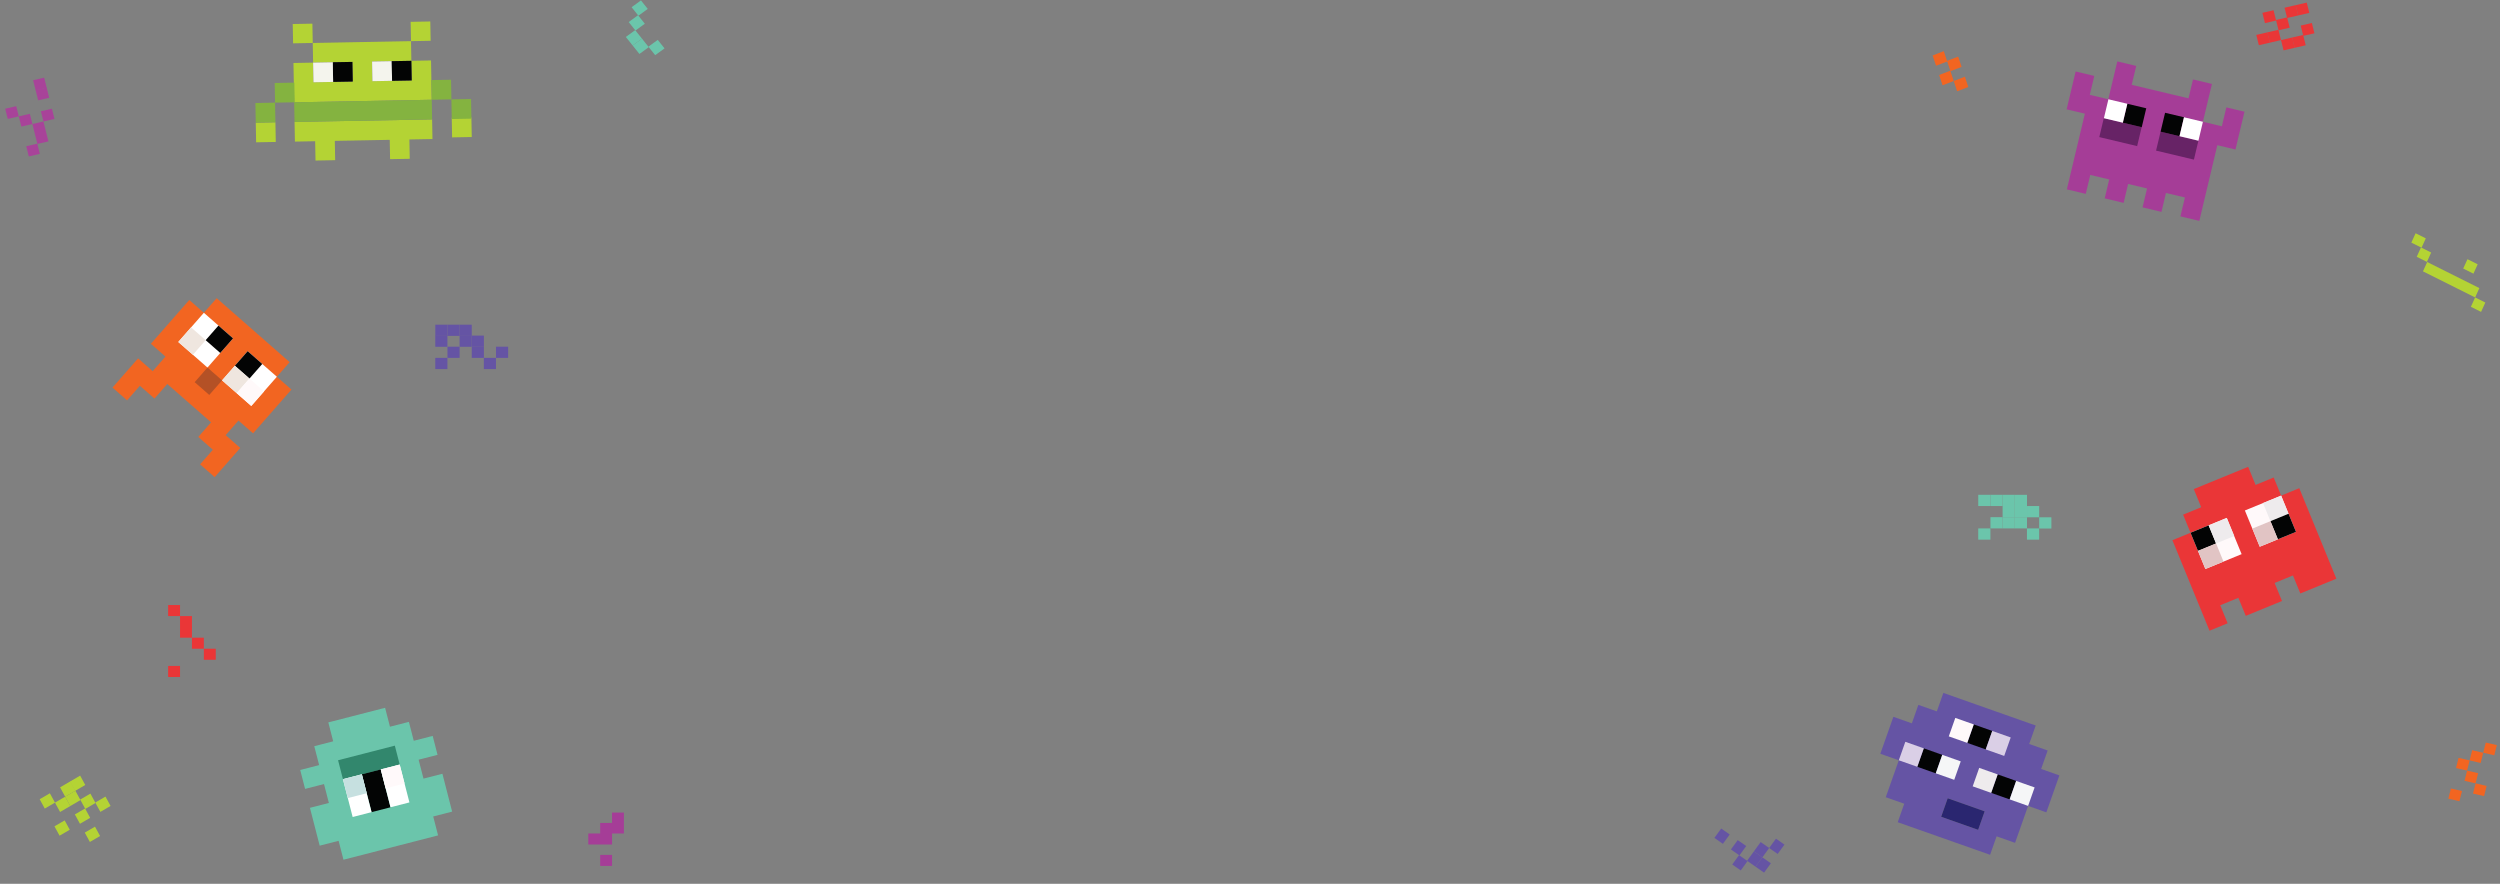 <?xml version="1.0" encoding="UTF-8" standalone="no"?>
<!DOCTYPE svg PUBLIC "-//W3C//DTD SVG 1.1//EN" "http://www.w3.org/Graphics/SVG/1.1/DTD/svg11.dtd">
<svg width="100%" height="100%" viewBox="0 0 2130 753" version="1.1" xmlns="http://www.w3.org/2000/svg" xmlns:xlink="http://www.w3.org/1999/xlink" xml:space="preserve" xmlns:serif="http://www.serif.com/" style="fill-rule:evenodd;clip-rule:evenodd;stroke-linejoin:round;stroke-miterlimit:2;">
    <rect x="0" y="0" width="2130" height="753" fill="#808080" stroke="none"/>
    <g transform="matrix(1,0,0,1,78.397,-7.969)">
        <g transform="matrix(0.108,-0.002,0.002,0.108,230.955,85.66)">
            <g transform="matrix(1,0,0,1,-851,-540)">
                <clipPath id="_clip1">
                    <rect x="0" y="0" width="1702" height="1080"/>
                </clipPath>
                <g clip-path="url(#_clip1)">
                    <g>
                        <path d="M1236.19,152.41L1236.19,-2.625L1391.22,-2.625L1391.22,152.41L1236.19,152.41ZM461.007,152.41L305.971,152.41L305.971,-2.625L461.007,-2.625L461.007,152.41ZM461.007,152.41L1236.19,152.41L1236.19,307.446L926.114,307.446L926.114,462.482L1236.19,462.482L1236.19,307.446L1391.22,307.446L1391.22,617.518L305.971,617.518L305.971,307.446L461.007,307.446L461.007,462.482L771.079,462.482L771.079,307.446L461.007,307.446L461.007,152.41ZM1701.29,917.343L1546.26,917.343L1546.26,762.306L1701.29,762.306L1701.29,917.343ZM155.036,927.59L0,927.59L0,772.554L155.036,772.554L155.036,927.59ZM465.712,927.59L305.971,927.59L305.971,772.554L1391.22,772.554L1391.22,927.59L1209.03,927.59L1209.03,1082.63L1053.99,1082.63L1053.99,927.59L620.748,927.59L620.748,1082.63L465.712,1082.63L465.712,927.59Z" style="fill:rgb(180,211,52);"/>
                        <rect x="616.043" y="307.446" width="155.036" height="155.036" style="fill:rgb(3,4,4);fill-rule:nonzero;"/>
                        <rect x="461.007" y="307.446" width="155.036" height="155.036" style="fill:rgb(244,244,237);fill-rule:nonzero;"/>
                        <rect x="926.114" y="307.446" width="155.036" height="155.036" style="fill:rgb(244,244,237);fill-rule:nonzero;"/>
                        <rect x="1081.15" y="307.446" width="155.04" height="155.036" style="fill:rgb(3,4,4);fill-rule:nonzero;"/>
                        <path d="M1546.26,617.518L1701.29,617.518L1701.29,772.554L1546.26,772.554L1546.26,617.518ZM155.036,617.518L155.036,772.554L0,772.554L0,617.518L155.036,617.518ZM1391.22,617.518L1391.22,462.482L1546.26,462.482L1546.26,617.518L1391.22,617.518ZM155.036,617.518L155.036,462.482L310.072,462.482L310.072,617.518L1391.22,617.518L1391.22,772.554L305.971,772.554L305.971,617.518L155.036,617.518Z" style="fill:rgb(132,179,64);"/>
                    </g>
                </g>
            </g>
        </g>
        <g transform="matrix(0.105,-0.027,0.027,0.105,240.037,673.617)">
            <g transform="matrix(1,0,0,1,-540.5,-540)">
                <g>
                    <path d="M156.503,463.602L2.952,463.602L2.952,310.052L156.503,310.052L156.503,156.503L310.052,156.503L310.052,2.953L770.701,2.953L770.701,156.503L924.251,156.503L924.251,310.052L1077.8,310.052L1077.8,463.602L924.251,463.602L924.251,617.152L1077.8,617.152L1077.8,924.251L924.251,924.251L924.251,1077.8L156.503,1077.8L156.503,924.251L2.952,924.251L2.952,617.152L156.503,617.152L156.503,463.602Z" style="fill:rgb(107,197,171);"/>
                    <rect x="310.052" y="310.052" width="460.649" height="153.55" style="fill:rgb(50,135,109);"/>
                    <rect x="463.602" y="463.602" width="153.55" height="307.099" style="fill:rgb(3,4,4);"/>
                    <rect x="617.152" y="463.602" width="153.549" height="307.099" style="fill:white;fill-rule:nonzero;"/>
                    <rect x="310.052" y="463.602" width="153.55" height="307.099" style="fill:white;fill-rule:nonzero;"/>
                    <rect x="310.052" y="463.602" width="153.55" height="153.55" style="fill:rgb(198,224,224);fill-rule:nonzero;"/>
                    <rect x="617.152" y="463.602" width="153.549" height="153.55" style="fill:rgb(255,249,250);fill-rule:nonzero;"/>
                </g>
            </g>
        </g>
        <g transform="matrix(0.1,-0.041,0.041,0.1,1836.02,469.177)">
            <g transform="matrix(1,0,0,1,-540.5,-540)">
                <clipPath id="_clip2">
                    <rect x="0" y="0" width="1081" height="1080"/>
                </clipPath>
                <g clip-path="url(#_clip2)">
                    <g>
                        <path d="M0,1080.75L0,308.787L154.393,308.787L154.393,154.393L308.787,154.393L308.787,0L771.967,0L771.967,154.393L926.36,154.393L926.36,308.787L1080.75,308.787L1080.75,1080.75L773.894,1080.75L773.894,926.36L617.573,926.36L617.573,1080.75L308.787,1080.75L308.787,926.36L154.393,926.36L154.393,1080.75L0,1080.75Z" style="fill:rgb(234,54,55);"/>
                        <rect x="617.573" y="308.787" width="308.787" height="308.786" style="fill:rgb(255,249,250);fill-rule:nonzero;"/>
                        <rect x="771.967" y="308.787" width="154.393" height="154.393" style="fill:rgb(238,235,237);fill-rule:nonzero;"/>
                        <rect x="154.393" y="308.787" width="308.787" height="308.786" style="fill:rgb(255,249,250);fill-rule:nonzero;"/>
                        <rect x="154.393" y="308.787" width="154.394" height="154.393" style="fill:rgb(3,4,4);fill-rule:nonzero;"/>
                        <rect x="308.787" y="308.787" width="154.393" height="154.393" style="fill:rgb(238,235,237);fill-rule:nonzero;"/>
                        <rect x="771.967" y="463.18" width="154.393" height="154.393" style="fill:rgb(3,4,4);fill-rule:nonzero;"/>
                        <rect x="154.393" y="463.18" width="154.394" height="154.393" style="fill:rgb(225,196,196);fill-rule:nonzero;"/>
                        <rect x="617.573" y="463.18" width="154.394" height="154.393" style="fill:rgb(225,196,196);fill-rule:nonzero;"/>
                    </g>
                </g>
            </g>
        </g>
        <g transform="matrix(0.105,0.025,-0.025,0.105,1752.38,126.301)">
            <g transform="matrix(1,0,0,1,-685,-540)">
                <clipPath id="_clip3">
                    <rect x="0" y="0" width="1370" height="1080"/>
                </clipPath>
                <g clip-path="url(#_clip3)">
                    <g>
                        <rect x="301.112" y="309.676" width="153.55" height="153.549" style="fill:rgb(255,249,250);fill-rule:nonzero;"/>
                        <path d="M-2.203,463.225L-2.203,156.126L151.347,156.126L151.347,309.676L301.558,309.675L301.558,2.576L455.108,2.576L455.108,156.126L915.757,156.126L915.757,2.576L1069.31,2.576L1069.31,309.675L1222.86,309.676L1222.86,156.126L1376.41,156.126L1376.41,463.225L1222.86,463.225L1222.86,1077.42L1069.31,1077.42L1069.31,923.874L915.757,923.874L915.757,1077.42L762.207,1077.42L762.207,923.874L608.658,923.874L608.658,1077.42L455.108,1077.42L455.108,923.874L301.558,923.874L301.558,1077.42L148.008,1077.42L148.008,463.225L-2.203,463.225Z" style="fill:rgb(165,61,151);"/>
                        <rect x="301.558" y="463.225" width="307.1" height="153.55" style="fill:rgb(103,35,102);"/>
                        <path d="M1069.31,616.775L762.207,616.775L762.207,463.224L1069.31,463.225L1069.31,616.775Z" style="fill:rgb(103,35,102);"/>
                        <rect x="455.942" y="309.676" width="153.55" height="153.549" style="fill:rgb(3,4,4);fill-rule:nonzero;"/>
                        <g transform="matrix(1,0,0,1,-1.098,0)">
                            <rect x="763.305" y="309.675" width="153.55" height="153.549" style="fill:rgb(3,4,4);fill-rule:nonzero;"/>
                        </g>
                        <rect x="915.756" y="309.675" width="153.554" height="153.549" style="fill:white;fill-rule:nonzero;"/>
                        <rect x="302.388" y="309.676" width="153.554" height="153.549" style="fill:white;fill-rule:nonzero;"/>
                    </g>
                </g>
            </g>
        </g>
        <g transform="matrix(0.102,0.036,-0.036,0.102,1596.97,667.198)">
            <g transform="matrix(1,0,0,1,-695,-540)">
                <clipPath id="_clip4">
                    <rect x="0" y="0" width="1390" height="1080"/>
                </clipPath>
                <g clip-path="url(#_clip4)">
                    <g>
                        <path d="M157.672,617.143L3.385,617.143L3.385,308.571L157.672,308.571L157.672,154.286L311.957,154.286L311.957,0L1083.39,0L1083.39,154.286L1237.67,154.286L1237.67,308.571L1391.96,308.571L1391.96,617.143L1237.67,617.143L1237.67,925.714L1083.39,925.714L1083.39,1080L311.957,1080L311.957,925.714L157.672,925.714L157.672,617.143ZM929.1,771.428L620.529,771.428L620.529,925.714L929.1,925.714L929.1,771.428Z" style="fill:rgb(101,84,164);"/>
                        <rect x="311.957" y="154.286" width="154.286" height="154.285" style="fill:rgb(101,84,164);fill-rule:nonzero;"/>
                        <rect x="620.529" y="154.286" width="154.285" height="154.285" style="fill:rgb(3,4,4);fill-rule:nonzero;"/>
                        <rect x="466.243" y="154.286" width="154.286" height="154.285" style="fill:rgb(255,249,250);fill-rule:nonzero;"/>
                        <rect x="774.814" y="154.286" width="154.286" height="154.285" style="fill:rgb(218,207,230);fill-rule:nonzero;"/>
                        <rect x="620.529" y="771.428" width="308.571" height="154.286" style="fill:rgb(42,38,112);"/>
                        <rect x="311.957" y="462.857" width="154.286" height="154.286" style="fill:rgb(3,4,4);fill-rule:nonzero;"/>
                        <rect x="157.672" y="462.857" width="154.285" height="154.286" style="fill:rgb(218,207,230);fill-rule:nonzero;"/>
                        <rect x="466.243" y="462.857" width="154.286" height="154.286" style="fill:rgb(245,246,247);fill-rule:nonzero;"/>
                        <rect x="929.1" y="462.857" width="154.29" height="154.286" style="fill:rgb(3,4,4);fill-rule:nonzero;"/>
                        <rect x="774.814" y="462.857" width="154.286" height="154.286" style="fill:rgb(238,235,237);fill-rule:nonzero;"/>
                        <rect x="1083.39" y="462.857" width="154.28" height="154.286" style="fill:rgb(245,246,247);fill-rule:nonzero;"/>
                    </g>
                </g>
            </g>
        </g>
        <g transform="matrix(0.081,0.071,-0.071,0.081,99.171,332.782)">
            <g transform="matrix(1,0,0,1,-540.5,-540)">
                <g>
                    <path d="M2.952,617.152L2.952,156.503L1077.8,156.503L1077.8,617.152L924.251,617.152L924.251,770.701L1077.8,770.701L1077.8,1077.8L924.251,1077.8L924.251,924.251L770.701,924.251L770.701,770.701L310.052,770.701L310.052,924.251L156.502,924.251L156.502,1077.8L2.952,1077.8L2.952,770.701L156.502,770.701L156.502,617.152L2.952,617.152ZM156.502,156.503L156.502,2.953L924.251,2.953L924.251,156.503L156.502,156.503Z" style="fill:rgb(242,101,33);"/>
                    <path d="M463.602,463.602L156.502,463.602L156.503,156.503L463.603,156.503L463.602,463.602Z" style="fill:white;fill-rule:nonzero;"/>
                    <rect x="617.152" y="156.503" width="307.099" height="307.099" style="fill:white;fill-rule:nonzero;"/>
                    <rect x="310.052" y="156.503" width="153.55" height="153.549" style="fill:rgb(3,4,4);fill-rule:nonzero;"/>
                    <rect x="617.152" y="156.503" width="153.549" height="153.549" style="fill:rgb(3,4,4);fill-rule:nonzero;"/>
                    <rect x="156.502" y="310.052" width="153.55" height="153.55" style="fill:rgb(239,230,223);fill-rule:nonzero;"/>
                    <rect x="617.152" y="310.052" width="153.549" height="153.55" style="fill:rgb(239,230,223);fill-rule:nonzero;"/>
                    <rect x="463.602" y="463.602" width="153.55" height="153.55" style="fill:rgb(180,81,38);fill-rule:nonzero;"/>
                    <rect x="770.701" y="310.052" width="153.55" height="153.55" style="fill:rgb(255,249,250);fill-rule:nonzero;"/>
                </g>
            </g>
        </g>
        <g transform="matrix(0.013,0.003,-0.003,0.012,2028.27,665.613)">
            <g transform="matrix(1,0,0,1,-1087.5,-2172.92)">
                <g transform="matrix(4.167,0,0,4.167,0,0)">
                    <rect x="347.602" y="0.19" width="173.801" height="173.801" style="fill:rgb(242,101,33);fill-rule:nonzero;"/>
                    <rect x="0" y="347.792" width="173.801" height="173.802" style="fill:rgb(242,101,33);fill-rule:nonzero;"/>
                    <rect x="173.801" y="173.991" width="173.801" height="173.801" style="fill:rgb(242,101,33);fill-rule:nonzero;"/>
                    <rect x="347.602" y="695.395" width="173.801" height="173.801" style="fill:rgb(242,101,33);fill-rule:nonzero;"/>
                    <rect x="0" y="869.196" width="173.801" height="173.804" style="fill:rgb(242,101,33);fill-rule:nonzero;"/>
                    <rect x="173.801" y="521.594" width="173.801" height="173.801" style="fill:rgb(242,101,33);fill-rule:nonzero;"/>
                </g>
            </g>
        </g>
        <g transform="matrix(-0.008,0.011,-0.01,-0.007,1409.22,728.712)">
            <g transform="matrix(1,0,0,1,-1450,-2116.67)">
                <clipPath id="_clip5">
                    <rect x="0" y="0" width="2900" height="4233.33"/>
                </clipPath>
                <g clip-path="url(#_clip5)">
                    <g transform="matrix(4.167,0,0,4.167,0,0)">
                        <rect x="521.403" y="338.357" width="173.802" height="173.801" style="fill:rgb(101,84,164);fill-rule:nonzero;"/>
                        <rect x="347.603" y="174.221" width="173.8" height="173.801" style="fill:rgb(101,84,164);fill-rule:nonzero;"/>
                        <rect x="347.603" y="0.42" width="173.8" height="173.801" style="fill:rgb(101,84,164);fill-rule:nonzero;"/>
                        <rect x="173.801" y="174.221" width="173.802" height="173.801" style="fill:rgb(101,84,164);fill-rule:nonzero;"/>
                        <rect x="0" y="0.42" width="173.801" height="173.801" style="fill:rgb(101,84,164);fill-rule:nonzero;"/>
                        <rect x="347.603" y="842.2" width="173.8" height="173.8" style="fill:rgb(101,84,164);fill-rule:nonzero;"/>
                        <rect x="347.603" y="504.264" width="173.8" height="173.801" style="fill:rgb(101,84,164);fill-rule:nonzero;"/>
                    </g>
                </g>
            </g>
        </g>
        <g transform="matrix(0.011,-0.008,0.008,0.01,469.787,34.529)">
            <g transform="matrix(1,0,0,1,-1087.5,-1754.17)">
                <g transform="matrix(4.167,0,0,4.167,0,0)">
                    <rect x="173.802" y="164.355" width="173.801" height="173.802" style="fill:rgb(107,197,171);fill-rule:nonzero;"/>
                    <rect x="347.603" y="0.22" width="173.801" height="173.801" style="fill:rgb(107,197,171);fill-rule:nonzero;"/>
                    <rect x="0" y="504.064" width="173.802" height="173.801" style="fill:rgb(107,197,171);fill-rule:nonzero;"/>
                    <rect x="173.802" y="668.199" width="173.801" height="173.801" style="fill:rgb(107,197,171);fill-rule:nonzero;"/>
                    <rect x="0" y="330.263" width="173.802" height="173.801" style="fill:rgb(107,197,171);fill-rule:nonzero;"/>
                </g>
            </g>
        </g>
        <g transform="matrix(0.012,0.006,-0.005,0.011,2007.61,240.193)">
            <g transform="matrix(1,0,0,1,-2929.17,-1450)">
                <clipPath id="_clip6">
                    <rect x="0" y="0" width="5858.33" height="2900"/>
                </clipPath>
                <g clip-path="url(#_clip6)">
                    <g transform="matrix(4.167,0,0,4.167,0,0)">
                        <rect x="0" y="0.795" width="173.801" height="173.801" style="fill:rgb(180,211,52);fill-rule:nonzero;"/>
                        <rect x="883.886" y="0.795" width="173.804" height="173.801" style="fill:rgb(180,211,52);fill-rule:nonzero;"/>
                        <rect x="1231.49" y="522.199" width="173.8" height="173.801" style="fill:rgb(180,211,52);fill-rule:nonzero;"/>
                        <rect x="164.135" y="174.596" width="173.802" height="173.801" style="fill:rgb(180,211,52);fill-rule:nonzero;"/>
                        <rect x="342.77" y="348.397" width="888.72" height="173.802" style="fill:rgb(180,211,52);fill-rule:nonzero;"/>
                    </g>
                </g>
            </g>
        </g>
        <g transform="matrix(0.013,-0.003,0.003,0.012,1867.65,32.7)">
            <g transform="matrix(1,0,0,1,-1814.58,-1425)">
                <clipPath id="_clip7">
                    <rect x="0" y="0" width="3629.17" height="2850"/>
                </clipPath>
                <g clip-path="url(#_clip7)">
                    <g transform="matrix(4.167,0,0,4.167,0,0)">
                        <rect x="348.396" y="165.8" width="175.388" height="175.388" style="fill:rgb(234,54,55);fill-rule:nonzero;"/>
                        <rect x="521.403" y="0.165" width="175.389" height="175.389" style="fill:rgb(234,54,55);fill-rule:nonzero;"/>
                        <rect x="695.205" y="0.165" width="175.388" height="175.389" style="fill:rgb(234,54,55);fill-rule:nonzero;"/>
                        <rect x="173.007" y="0.165" width="175.389" height="175.389" style="fill:rgb(234,54,55);fill-rule:nonzero;"/>
                        <rect x="695.205" y="347.949" width="175.388" height="175.388" style="fill:rgb(234,54,55);fill-rule:nonzero;"/>
                        <rect x="521.403" y="508.611" width="175.389" height="175.389" style="fill:rgb(234,54,55);fill-rule:nonzero;"/>
                        <rect x="348.396" y="508.611" width="175.388" height="175.389" style="fill:rgb(234,54,55);fill-rule:nonzero;"/>
                        <rect x="0" y="333.222" width="175.389" height="175.389" style="fill:rgb(234,54,55);fill-rule:nonzero;"/>
                        <rect x="173.007" y="333.222" width="175.389" height="175.389" style="fill:rgb(234,54,55);fill-rule:nonzero;"/>
                    </g>
                </g>
            </g>
        </g>
        <g transform="matrix(0.014,0,0,0.013,1638.24,448.626)">
            <g transform="matrix(1,0,0,1,-2227.08,-1470.83)">
                <g transform="matrix(4.167,0,0,4.167,0,0)">
                    <rect x="178.402" y="0.368" width="177.972" height="176.765" style="fill:rgb(107,197,171);fill-rule:nonzero;"/>
                    <rect x="355.943" y="175.868" width="177.971" height="176.765" style="fill:rgb(107,197,171);fill-rule:nonzero;"/>
                    <rect x="178.402" y="352.633" width="177.972" height="176.765" style="fill:rgb(107,197,171);fill-rule:nonzero;"/>
                    <rect x="0.43" y="0.368" width="177.972" height="176.765" style="fill:rgb(107,197,171);fill-rule:nonzero;"/>
                    <rect x="0" y="529.234" width="177.971" height="176.765" style="fill:rgb(107,197,171);fill-rule:nonzero;"/>
                    <rect x="356.374" y="0.368" width="177.971" height="176.765" style="fill:rgb(107,197,171);fill-rule:nonzero;"/>
                    <rect x="711.455" y="529.234" width="177.971" height="176.765" style="fill:rgb(107,197,171);fill-rule:nonzero;"/>
                    <rect x="890.288" y="354.398" width="177.972" height="176.765" style="fill:rgb(107,197,171);fill-rule:nonzero;"/>
                    <rect x="534.345" y="0.867" width="177.971" height="176.765" style="fill:rgb(107,197,171);fill-rule:nonzero;"/>
                    <rect x="534.345" y="175.868" width="177.971" height="176.765" style="fill:rgb(107,197,171);fill-rule:nonzero;"/>
                    <rect x="712.316" y="177.632" width="177.972" height="176.766" style="fill:rgb(107,197,171);fill-rule:nonzero;"/>
                    <rect x="534.345" y="352.633" width="177.971" height="176.765" style="fill:rgb(107,197,171);fill-rule:nonzero;"/>
                    <rect x="356.374" y="352.633" width="177.971" height="176.765" style="fill:rgb(107,197,171);fill-rule:nonzero;"/>
                </g>
            </g>
        </g>
        <g transform="matrix(0.014,0,0,0.013,323.5,303.49)">
            <g transform="matrix(1,0,0,1,-2216.67,-1456.25)">
                <g transform="matrix(4.167,0,0,4.167,0,0)">
                    <rect x="177.808" y="0.743" width="177.379" height="176.177" style="fill:rgb(101,84,164);fill-rule:nonzero;"/>
                    <rect x="354.757" y="172.392" width="177.379" height="176.177" style="fill:rgb(101,84,164);fill-rule:nonzero;"/>
                    <rect x="177.808" y="346.81" width="177.379" height="176.178" style="fill:rgb(101,84,164);fill-rule:nonzero;"/>
                    <rect x="0.429" y="0.743" width="177.379" height="176.177" style="fill:rgb(101,84,164);fill-rule:nonzero;"/>
                    <rect x="0" y="522.824" width="177.379" height="176.176" style="fill:rgb(101,84,164);fill-rule:nonzero;"/>
                    <rect x="355.187" y="0.743" width="177.378" height="176.177" style="fill:rgb(101,84,164);fill-rule:nonzero;"/>
                    <rect x="709.085" y="522.824" width="177.379" height="176.176" style="fill:rgb(101,84,164);fill-rule:nonzero;"/>
                    <rect x="886.464" y="346.81" width="177.376" height="176.178" style="fill:rgb(101,84,164);fill-rule:nonzero;"/>
                    <rect x="532.565" y="172.392" width="177.379" height="176.177" style="fill:rgb(101,84,164);fill-rule:nonzero;"/>
                    <rect x="0" y="172.392" width="177.379" height="176.177" style="fill:rgb(101,84,164);fill-rule:nonzero;"/>
                    <rect x="532.565" y="346.81" width="177.379" height="176.178" style="fill:rgb(101,84,164);fill-rule:nonzero;"/>
                </g>
            </g>
        </g>
        <g transform="matrix(0.012,-0.007,0.006,0.011,-10.15,699.488)">
            <g transform="matrix(1,0,0,1,-1812.5,-2116.67)">
                <clipPath id="_clip8">
                    <rect x="0" y="0" width="3625" height="4233.33"/>
                </clipPath>
                <g clip-path="url(#_clip8)">
                    <g transform="matrix(4.167,0,0,4.167,0,0)">
                        <rect x="521.404" y="338.357" width="173.801" height="173.801" style="fill:rgb(180,211,52);fill-rule:nonzero;"/>
                        <rect x="0" y="504.264" width="173.801" height="173.801" style="fill:rgb(180,211,52);fill-rule:nonzero;"/>
                        <rect x="347.603" y="174.221" width="173.801" height="173.802" style="fill:rgb(180,211,52);fill-rule:nonzero;"/>
                        <rect x="695.205" y="504.264" width="173.801" height="173.801" style="fill:rgb(180,211,52);fill-rule:nonzero;"/>
                        <rect x="515.65" y="0.42" width="173.802" height="173.801" style="fill:rgb(180,211,52);fill-rule:nonzero;"/>
                        <rect x="347.603" y="0.42" width="173.801" height="173.801" style="fill:rgb(180,211,52);fill-rule:nonzero;"/>
                        <rect x="173.801" y="174.221" width="173.802" height="173.802" style="fill:rgb(180,211,52);fill-rule:nonzero;"/>
                        <rect x="0" y="0.42" width="173.801" height="173.801" style="fill:rgb(180,211,52);fill-rule:nonzero;"/>
                        <rect x="347.603" y="842.201" width="173.801" height="173.799" style="fill:rgb(180,211,52);fill-rule:nonzero;"/>
                        <rect x="347.603" y="504.264" width="173.801" height="173.801" style="fill:rgb(180,211,52);fill-rule:nonzero;"/>
                    </g>
                </g>
            </g>
        </g>
        <g transform="matrix(0.014,0,0,0.013,85.161,554.104)">
            <g transform="matrix(1,0,0,1,-1450,-2358.33)">
                <g transform="matrix(4.167,0,0,4.167,0,0)">
                    <rect x="0" y="958.195" width="173.801" height="173.805" style="fill:rgb(234,54,55);fill-rule:nonzero;"/>
                    <rect x="173.801" y="173.931" width="173.802" height="173.802" style="fill:rgb(234,54,55);fill-rule:nonzero;"/>
                    <rect x="0" y="0.13" width="173.801" height="173.801" style="fill:rgb(234,54,55);fill-rule:nonzero;"/>
                    <rect x="347.603" y="513.64" width="173.801" height="173.801" style="fill:rgb(234,54,55);fill-rule:nonzero;"/>
                    <rect x="521.404" y="687.441" width="173.801" height="173.801" style="fill:rgb(234,54,55);fill-rule:nonzero;"/>
                    <rect x="173.801" y="339.839" width="173.802" height="173.801" style="fill:rgb(234,54,55);fill-rule:nonzero;"/>
                </g>
            </g>
        </g>
        <g transform="matrix(0.014,0,0,0.013,438.009,722.977)">
            <g transform="matrix(1,0,0,1,-1083.33,-1750)">
                <g transform="matrix(4.167,0,0,4.167,0,0)">
                    <path d="M173.266,329.84L0,329.84L0,503.105L173.266,503.105L173.266,329.84ZM346.53,666.735L173.266,666.735L173.266,840L346.53,840L346.53,666.735ZM519.796,0.815L346.53,0.815L346.53,174.08L519.796,174.08L519.796,0.815ZM346.53,337.71L173.266,337.71L173.266,164.444L346.53,164.444L346.53,337.71Z" style="fill:rgb(165,61,151);fill-rule:nonzero;"/>
                </g>
            </g>
        </g>
        <g transform="matrix(0.013,-0.005,0.004,0.012,1583.4,68.651)">
            <g transform="matrix(1,0,0,1,-731.25,-1425)">
                <g transform="matrix(4.167,0,0,4.167,0,0)">
                    <rect x="175.389" y="165.799" width="175.388" height="175.389" style="fill:rgb(242,101,33);fill-rule:nonzero;"/>
                    <rect x="0" y="0.165" width="175.389" height="175.389" style="fill:rgb(242,101,33);fill-rule:nonzero;"/>
                    <rect x="175.389" y="508.611" width="175.388" height="175.389" style="fill:rgb(242,101,33);fill-rule:nonzero;"/>
                    <rect x="0" y="333.222" width="175.389" height="175.389" style="fill:rgb(242,101,33);fill-rule:nonzero;"/>
                </g>
            </g>
        </g>
        <g transform="matrix(0.013,-0.003,0.003,0.012,-52.002,108.756)">
            <g transform="matrix(1,0,0,1,-1450,-2525)">
                <g transform="matrix(4.167,0,0,4.167,0,0)">
                    <rect x="521.403" y="0.28" width="173.802" height="173.801" style="fill:rgb(168,67,153);fill-rule:nonzero;"/>
                    <rect x="347.603" y="869.226" width="173.8" height="173.804" style="fill:rgb(168,67,153);fill-rule:nonzero;"/>
                    <rect x="173.801" y="1038.2" width="173.802" height="173.799" style="fill:rgb(168,67,153);fill-rule:nonzero;"/>
                    <rect x="521.403" y="529.518" width="173.802" height="173.801" style="fill:rgb(168,67,153);fill-rule:nonzero;"/>
                    <rect x="521.403" y="169.645" width="173.802" height="173.801" style="fill:rgb(168,67,153);fill-rule:nonzero;"/>
                    <rect x="173.801" y="529.518" width="173.802" height="173.801" style="fill:rgb(168,67,153);fill-rule:nonzero;"/>
                    <rect x="0" y="355.717" width="173.801" height="173.801" style="fill:rgb(168,67,153);fill-rule:nonzero;"/>
                    <rect x="347.603" y="703.319" width="173.8" height="173.801" style="fill:rgb(168,67,153);fill-rule:nonzero;"/>
                </g>
            </g>
        </g>
    </g>
</svg>
